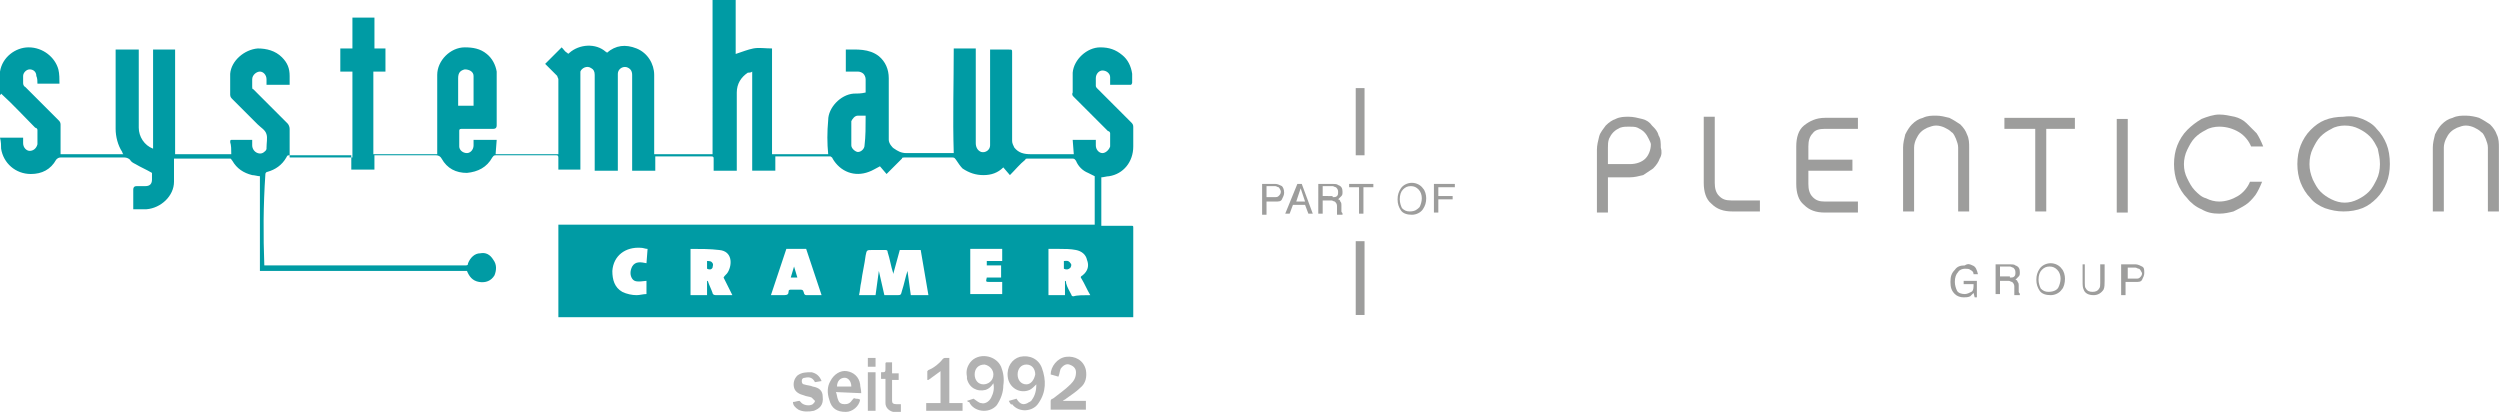 <?xml version="1.0" encoding="utf-8"?>
<!-- Generator: Adobe Illustrator 27.8.0, SVG Export Plug-In . SVG Version: 6.00 Build 0)  -->
<svg version="1.1" xmlns="http://www.w3.org/2000/svg" xmlns:xlink="http://www.w3.org/1999/xlink" x="0px" y="0px"
	 viewBox="0 0 227 37.4" style="enable-background:new 0 0 227 37.4;" xml:space="preserve">
<style type="text/css">
	.st0{fill:#009BA4;}
	.st1{fill:#B2B2B2;}
	.st2{fill:#9D9D9C;}
	.st3{fill:#FF6B00;}
	.st4{fill:#878787;}
	.st5{fill-rule:evenodd;clip-rule:evenodd;fill:#878787;}
	.st6{fill-rule:evenodd;clip-rule:evenodd;fill:#FF6B00;}
	.st7{fill:#646363;}
	.st8{fill:#FBB800;}
	.st9{fill:none;stroke:#646363;stroke-width:0.286;stroke-miterlimit:10;}
	.st10{fill:#FFFFFF;}
	.st11{fill:none;stroke:#646363;stroke-width:0.278;stroke-miterlimit:10;}
	.st12{fill:#A0202C;}
	.st13{fill:#573016;}
	.st14{fill:none;stroke:#646363;stroke-width:0.383;stroke-miterlimit:10;}
</style>
<g id="Ebene_1">
	<g>
		<g>
			<g>
				<g id="a8e2FY_00000162310202526108090030000002975655520777924500_">
					<path class="st0" d="M24,24.1h0.2c6,0,12,0,18,0c0.2,0,0.3,0,0.3-0.2c0.2-0.5,0.6-0.9,1.1-0.9c0.5-0.1,0.9,0.1,1.2,0.6
						c0.3,0.4,0.3,0.9,0.1,1.4c-0.3,0.5-0.8,0.7-1.4,0.6c-0.6-0.1-0.9-0.5-1.1-1H23.6V16c-0.2,0-0.5-0.1-0.7-0.1
						c-0.8-0.2-1.4-0.6-1.8-1.3c-0.1-0.1-0.1-0.2-0.2-0.2c-1.6,0-3.3,0-4.9,0c0,0-0.1,0-0.2,0c0,0.1,0,0.2,0,0.2c0,0.6,0,1.3,0,1.9
						c0,1.3-1.2,2.4-2.5,2.5c-0.4,0-0.8,0-1.2,0c0-0.2,0-0.4,0-0.6c0-0.4,0-0.8,0-1.2c0-0.2,0.1-0.3,0.3-0.3c0.3,0,0.5,0,0.8,0
						c0.4,0,0.6-0.2,0.6-0.6c0-0.2,0-0.5,0-0.6c-0.5-0.3-1-0.5-1.5-0.8c-0.2-0.1-0.4-0.2-0.5-0.4c-0.1-0.1-0.3-0.2-0.5-0.2
						c-1.9,0-3.9,0-5.8,0c-0.2,0-0.3,0.1-0.4,0.2c-0.5,0.9-1.3,1.3-2.3,1.3c-1.4,0-2.5-1-2.7-2.3c0-0.3,0-0.6-0.1-1h2.1
						c0,0.2,0,0.4,0,0.5c0,0.4,0.3,0.7,0.6,0.7c0.3,0,0.6-0.2,0.7-0.6c0-0.4,0-0.8,0-1.3c0-0.1-0.1-0.2-0.2-0.2c-1-1-2-2.1-3.1-3.1
						C0.1,8.7,0,8.6,0,8.5c0-0.7,0-1.4,0-2c0.2-1.3,1.4-2.2,2.6-2.2c1.3,0,2.4,0.9,2.7,2c0.1,0.4,0.1,0.9,0.1,1.3h-2
						c0-0.2,0-0.5-0.1-0.7C3.3,6.5,3,6.3,2.7,6.3c-0.3,0-0.6,0.3-0.6,0.6c0,0.2,0,0.4,0,0.6c0,0.1,0,0.3,0.2,0.4c1,1,2,2,3,3
						c0.1,0.1,0.2,0.2,0.2,0.4c0,0.6,0,1.2,0,1.9c0,0.3,0,0.5,0,0.8h5.7c-0.1-0.1-0.1-0.2-0.1-0.2c-0.4-0.6-0.6-1.4-0.6-2.1
						c0-2.3,0-4.6,0-6.9c0-0.1,0-0.2,0-0.3h2.1c0,0.1,0,0.2,0,0.3c0,2.3,0,4.6,0,6.8c0,0.8,0.5,1.6,1.3,1.9v-9h2V14h5.1
						c0-0.4,0-0.8-0.1-1.1c0-0.1,0-0.2,0.1-0.2c0.6,0,1.3,0,1.9,0c0,0.2,0,0.4,0,0.5c0,0.3,0.2,0.6,0.5,0.7c0.3,0.1,0.5,0,0.7-0.2
						c0.1-0.1,0.1-0.2,0.1-0.2c0,0,0-0.1,0-0.1c0-0.4,0.1-0.9,0-1.2c-0.1-0.4-0.5-0.6-0.8-0.9c-0.8-0.8-1.6-1.6-2.3-2.3
						c-0.1-0.1-0.2-0.2-0.2-0.4c0-0.6,0-1.2,0-1.9c0.1-1.2,1.3-2.2,2.5-2.3c0.8,0,1.6,0.2,2.2,0.8c0.5,0.5,0.7,1,0.7,1.7
						c0,0.3,0,0.5,0,0.8h-2.1c0-0.2,0-0.4,0-0.5c0-0.4-0.3-0.7-0.6-0.7c-0.3,0-0.7,0.3-0.7,0.7c0,0.2,0,0.5,0,0.7
						c0,0.1,0,0.2,0.1,0.2c1,1,2,2,3.1,3.1c0.1,0.1,0.2,0.3,0.2,0.5c0,0.6,0,1.3,0,1.9c0,0.2,0,0.5,0,0.7h5.7V6.5h-1.1V4.4h1.1V1.6
						h2v2.8H35v2.1h-1.1V14h5.8c0-0.6,0-1.2,0-1.8c0-1.8,0-3.6,0-5.4c0-1.3,1.2-2.5,2.5-2.5c0.7,0,1.4,0.1,2,0.6
						c0.5,0.4,0.8,1,0.9,1.6c0,0.2,0,0.5,0,0.7c0,1.4,0,2.8,0,4.2c0,0.2-0.1,0.3-0.3,0.3c-1,0-1.9,0-2.9,0c-0.2,0-0.2,0.1-0.2,0.2
						c0,0.5,0,0.9,0,1.4c0,0.3,0.3,0.6,0.7,0.6c0.3,0,0.6-0.3,0.6-0.7c0-0.2,0-0.3,0-0.5h2.1L45,14h5.7c0-0.1,0-0.2,0-0.3
						c0-2.2,0-4.3,0-6.5c0-0.1-0.1-0.2-0.1-0.3c-0.4-0.4-0.8-0.8-1.1-1.1L51,4.3c0.2,0.2,0.3,0.4,0.5,0.5c0.1,0.1,0.1,0.1,0.2,0
						c0.9-0.8,2.4-0.9,3.3-0.1c0,0,0.1,0,0.1,0.1c0.8-0.7,1.7-0.8,2.7-0.4c1,0.4,1.6,1.4,1.6,2.4c0,2.3,0,4.6,0,6.9
						c0,0.1,0,0.2,0,0.3h5.3V0h2.1v4.9c0.6-0.2,1.1-0.4,1.6-0.5s1.1,0,1.7,0V14h5.1c-0.1-1-0.1-2,0-3.1c0-1.1,1.1-2.3,2.3-2.4
						c0.3,0,0.7,0,1.1-0.1c0-0.4,0-0.8,0-1.2c0-0.2-0.1-0.4-0.2-0.5c-0.1-0.1-0.3-0.2-0.5-0.2c-0.4,0-0.7,0-1.1,0v-2
						c1,0,2.1-0.1,3,0.6c0.6,0.5,0.9,1.2,0.9,2c0,1.9,0,3.8,0,5.6c0,0.3,0.3,0.7,0.5,0.8l0,0c0.3,0.2,0.6,0.4,1.1,0.4
						c1.4,0,2.7,0,4.1,0h0.2c-0.1-3.2,0-6.3,0-9.5h2c0,0.1,0,0.2,0,0.2c0,2.8,0,5.6,0,8.4c0,0.4,0.2,0.7,0.5,0.8
						c0.4,0.1,0.8-0.2,0.8-0.6c0-0.1,0-0.2,0-0.2c0-2.8,0-5.5,0-8.3c0-0.1,0-0.1,0-0.2c0.6,0,1.1,0,1.7,0c0.3,0,0.3,0,0.3,0.3
						c0,2.7,0,5.3,0,8c0,0.2,0.1,0.4,0.2,0.6c0.4,0.5,0.9,0.6,1.5,0.6c1.2,0,2.4,0,3.7,0h0.2l-0.1-1.3h2.1c0,0.2,0,0.3,0,0.5
						c0,0.4,0.3,0.7,0.6,0.7c0.3,0,0.6-0.3,0.7-0.6c0-0.4,0-0.8,0-1.2c0-0.1-0.1-0.2-0.2-0.2c-1-1-2-2-3.1-3.1
						c-0.1-0.1-0.2-0.2-0.1-0.4c0-0.6,0-1.2,0-1.8c0.1-1.2,1.3-2.3,2.5-2.3c0.8,0,1.4,0.2,2,0.7c0.5,0.4,0.8,1,0.9,1.7
						c0,0.2,0,0.5,0,0.8c0,0.1-0.1,0.2-0.1,0.2c-0.6,0-1.3,0-1.9,0c0,0,0,0,0,0c0-0.2,0-0.4,0-0.7c0-0.3-0.3-0.6-0.7-0.6
						c-0.3,0-0.6,0.3-0.6,0.7c0,0.2,0,0.5,0,0.7c0,0.1,0.1,0.2,0.1,0.2c1,1,2.1,2.1,3.1,3.1c0.1,0.1,0.2,0.2,0.2,0.4
						c0,0.6,0,1.2,0,1.8c0,1.4-0.9,2.5-2.2,2.7c-0.2,0-0.5,0.1-0.7,0.1v4.4c0.1,0,0.3,0,0.4,0c0.8,0,1.5,0,2.3,0
						c0.2,0,0.2,0,0.2,0.2c0,2.7,0,5.3,0,8c0,0,0,0.1,0,0.1H50.7v-8.4h48.7v-4.4c-0.2-0.1-0.4-0.2-0.6-0.3c-0.5-0.2-0.9-0.6-1.1-1.1
						c-0.1-0.1-0.1-0.2-0.3-0.2c-1.4,0-2.8,0-4.1,0c-0.1,0-0.2,0-0.2,0.1c-0.5,0.4-0.9,0.9-1.4,1.4l-0.6-0.7
						c-0.5,0.5-1.1,0.7-1.8,0.7c-0.7,0-1.3-0.2-1.9-0.6c-0.2-0.2-0.4-0.5-0.6-0.8c-0.1-0.1-0.1-0.2-0.3-0.2c-1.5,0-2.9,0-4.4,0
						c-0.1,0-0.2,0-0.2,0.1c-0.5,0.5-0.9,0.9-1.4,1.4l-0.6-0.7c-0.4,0.2-0.7,0.4-1,0.5c-1.3,0.5-2.6,0-3.3-1.2
						c0-0.1-0.2-0.2-0.2-0.2c-1.6,0-3.3,0-4.9,0c0,0-0.1,0-0.1,0v1.3h-2.1v-9c-0.1,0.1-0.3,0.1-0.4,0.1c-0.6,0.4-1,1-1,1.8
						c0,2.2,0,4.4,0,6.7c0,0.1,0,0.3,0,0.4h-2.1c0-0.4,0-0.8,0-1.1c0-0.1,0-0.2-0.2-0.2c-1.7,0-3.3,0-5,0c0,0-0.1,0-0.1,0v1.3h-2.1
						c0-0.1,0-0.2,0-0.3c0-2.8,0-5.6,0-8.4c0-0.4-0.2-0.6-0.5-0.7c-0.4-0.1-0.8,0.2-0.8,0.6c0,0.2,0,0.4,0,0.5c0,2.7,0,5.3,0,8
						c0,0.1,0,0.2,0,0.3h-2.1c0-0.1,0-0.2,0-0.3c0-2.8,0-5.6,0-8.4c0-0.3-0.1-0.5-0.3-0.6c-0.4-0.3-0.9,0-1,0.3c0,0.1,0,0.3,0,0.4
						c0,2.7,0,5.5,0,8.2c0,0.1,0,0.2,0,0.3h-2c0-0.4,0-0.7,0-1.1c0-0.2-0.1-0.2-0.2-0.2c-1.8,0-3.7,0-5.5,0c-0.2,0-0.2,0.1-0.3,0.2
						c-0.5,0.9-1.3,1.3-2.3,1.4c-1,0-1.8-0.4-2.3-1.3c-0.1-0.2-0.3-0.3-0.5-0.3c-1.8,0-3.6,0-5.3,0h-0.3v1.3h-2.1v-1.3
						c-0.1,0-0.2,0-0.2,0c-1.8,0-3.6,0-5.4,0c-0.2,0-0.2,0-0.3,0.2c-0.4,0.7-1,1.1-1.7,1.3c-0.1,0-0.2,0.1-0.2,0.2
						C23.9,18.7,23.9,21.4,24,24.1C23.9,24.1,23.9,24.1,24,24.1z M79.5,26.8l0.3-2.2l0.5,2.2h1.1c0.4,0,0.4,0,0.5-0.4
						c0.2-0.6,0.3-1.2,0.5-1.8l0.3,2.2h1.6l-0.7-4.1h-1.9l-0.6,2.2c0,0,0,0,0-0.1c-0.2-0.6-0.3-1.3-0.5-1.9c0-0.2-0.1-0.2-0.3-0.2
						c-0.4,0-0.8,0-1.1,0c-0.5,0-0.5,0-0.6,0.5c-0.1,0.8-0.3,1.6-0.4,2.4c-0.1,0.4-0.1,0.8-0.2,1.2L79.5,26.8z M99,26.8
						c-0.3-0.5-0.5-1-0.8-1.5c-0.1-0.1-0.1-0.2,0.1-0.3c0.5-0.4,0.6-0.9,0.4-1.4c-0.1-0.5-0.5-0.8-1-0.9c-0.5-0.1-1-0.1-1.5-0.1
						c-0.3,0-0.7,0-1,0v4.2h1.5v-1.3c0.1,0,0.1,0.1,0.1,0.2c0.1,0.4,0.3,0.7,0.5,1.1c0,0.1,0.1,0.1,0.2,0.1
						C97.8,26.8,98.4,26.8,99,26.8L99,26.8z M62.7,22.6v4.2h1.5v-1.3c0.1,0,0.1,0.1,0.1,0.1c0.1,0.3,0.3,0.7,0.4,1
						c0,0.1,0.1,0.2,0.3,0.2c0.4,0,0.9,0,1.3,0c0.1,0,0.1,0,0.2,0l-0.8-1.6c0.1-0.2,0.3-0.3,0.4-0.5c0.4-0.7,0.4-1.9-0.8-2
						C64.5,22.6,63.6,22.6,62.7,22.6L62.7,22.6z M74.6,26.8l-1.4-4.2h-1.8l-1.4,4.2c0.4,0,0.8,0,1.2,0c0.3,0,0.4-0.1,0.4-0.3
						c0-0.2,0.1-0.2,0.3-0.2c0.2,0,0.4,0,0.6,0c0.4,0,0.4,0,0.5,0.3c0,0.1,0.1,0.2,0.2,0.2C73.5,26.8,74,26.8,74.6,26.8z M89.6,24.1
						v-0.4H91v-1.1h-2.9v4.1H91v-1.1c-0.4,0-0.7,0-1.1,0c-0.4,0-0.4,0-0.3-0.4h1.3v-1.1L89.6,24.1z M58.7,25.5
						c-0.8,0.1-1.1,0.1-1.3-0.2c-0.2-0.3-0.2-0.7,0-1.1c0.3-0.5,0.8-0.4,1.3-0.3l0.1-1.3c-0.2,0-0.4-0.1-0.6-0.1
						c-1.4-0.1-2.5,0.7-2.6,2.1c0,0.8,0.2,1.5,0.9,1.9c0.4,0.2,0.9,0.3,1.3,0.3c0.3,0,0.6-0.1,0.9-0.1L58.7,25.5z M43,9.6
						c0-0.9,0-1.8,0-2.7c0-0.4-0.4-0.6-0.8-0.6c-0.4,0.1-0.6,0.3-0.6,0.8c0,0.8,0,1.6,0,2.4c0,0,0,0.1,0,0.1c0.1,0,0.1,0,0.2,0
						C42.2,9.6,42.6,9.6,43,9.6z M78.6,10.5c-0.3,0-0.5,0-0.7,0c-0.3,0-0.5,0.3-0.6,0.5c0,0.2,0,0.4,0,0.6c0,0.5,0,1.1,0,1.6
						c0,0.3,0.4,0.6,0.6,0.6c0.3,0,0.6-0.3,0.6-0.6C78.6,12.4,78.6,11.5,78.6,10.5z"/>
					<path class="st1" d="M87.8,36.4l0.6-0.2c0.3,0.2,0.5,0.4,0.7,0.4c0.3,0.1,0.7-0.1,0.9-0.5c0.2-0.4,0.3-0.8,0.2-1.3
						c-0.2,0.3-0.4,0.5-0.7,0.6c-0.8,0.2-1.5-0.2-1.7-1c0-0.1,0-0.2,0-0.2c-0.1-0.5,0-0.9,0.3-1.3c0.7-0.9,2.3-0.7,2.8,0.4
						c0.2,0.5,0.3,1.1,0.2,1.7c0,0.6-0.2,1.2-0.6,1.8c-0.7,0.8-2.1,0.6-2.5-0.3C87.9,36.5,87.9,36.5,87.8,36.4z M88.5,34
						c0,0.5,0.3,0.9,0.8,0.9c0.4,0,0.9-0.3,0.9-0.9c0-0.4-0.3-0.8-0.8-0.9C88.8,33.1,88.5,33.5,88.5,34L88.5,34z"/>
					<path class="st1" d="M91.6,36.4l0.7-0.2c0.3,0.5,0.6,0.6,1,0.4c0.1-0.1,0.3-0.1,0.4-0.3c0.3-0.4,0.4-0.9,0.4-1.4
						c-0.2,0.2-0.4,0.4-0.6,0.5c-0.9,0.4-1.9-0.2-2-1.2c-0.1-0.9,0.4-1.6,1.1-1.8c0.9-0.2,1.7,0.2,2,1c0.4,1.1,0.4,2.2-0.3,3.2
						c-0.5,0.8-1.8,0.9-2.4,0.1C91.8,36.8,91.7,36.6,91.6,36.4z M94,34c0-0.5-0.3-0.9-0.8-0.9c-0.5,0-0.8,0.4-0.8,0.9
						c0,0.5,0.3,0.9,0.8,0.9C93.6,34.9,93.9,34.5,94,34L94,34z"/>
					<path class="st1" d="M96.1,34.2L95.4,34c0-0.7,0.6-1.5,1.4-1.6c0.8-0.1,1.6,0.3,1.8,1.2c0.1,0.6,0,1.2-0.5,1.6
						c-0.4,0.4-0.9,0.7-1.3,1c-0.1,0.1-0.2,0.1-0.3,0.2h2.1v0.8h-3.2c0-0.3,0-0.5,0-0.8c0-0.1,0.1-0.2,0.2-0.2
						c0.5-0.4,1.1-0.8,1.6-1.3c0.3-0.3,0.5-0.6,0.5-1.1c0-0.4-0.3-0.6-0.6-0.7c-0.3-0.1-0.6,0.1-0.8,0.4
						C96.2,33.8,96.2,34,96.1,34.2z"/>
					<path class="st1" d="M84.1,37.3v-0.7h1.3v-2.9l-1.1,0.8l-0.1,0c0-0.3,0-0.5,0-0.8c0,0,0.1-0.1,0.1-0.1c0.5-0.2,1-0.6,1.3-1
						c0,0,0.1-0.1,0.2-0.1c0.1,0,0.2,0,0.4,0v4.1h1.2v0.7L84.1,37.3z"/>
					<path class="st1" d="M75.9,35.6c0.1,0.2,0.1,0.5,0.2,0.7c0.1,0.3,0.3,0.4,0.6,0.4c0.3,0,0.5-0.1,0.7-0.4
						c0.1-0.1,0.1-0.2,0.3-0.1c0.1,0,0.3,0,0.4,0.1c-0.1,0.6-0.7,1.1-1.3,1.1c-0.8,0-1.3-0.3-1.5-1.1c-0.2-0.6-0.2-1.2,0.1-1.7
						c0.3-0.6,0.9-1,1.5-0.9c0.6,0.1,1.1,0.5,1.2,1.2c0,0.2,0.1,0.5,0.1,0.8L75.9,35.6z M77.3,35.1c0-0.5-0.3-0.8-0.6-0.8
						c-0.4,0-0.7,0.3-0.7,0.8H77.3z"/>
					<path class="st1" d="M72,36.5c0.2,0,0.4-0.1,0.6-0.1c0,0,0.1,0.1,0.1,0.1c0.2,0.3,0.8,0.4,1.1,0.2c0.1-0.1,0.2-0.2,0.2-0.3
						c-0.1-0.1-0.2-0.2-0.3-0.3c-0.2-0.1-0.5-0.1-0.7-0.2c-0.4-0.1-0.8-0.3-0.9-0.7c-0.1-0.4,0-0.8,0.3-1.1c0.4-0.3,0.8-0.3,1.3-0.3
						c0.4,0.1,0.7,0.3,0.9,0.8L74,34.7c-0.2-0.4-0.5-0.5-0.9-0.4c-0.2,0-0.3,0.1-0.3,0.3c0,0.2,0.1,0.3,0.2,0.3
						c0.3,0.1,0.6,0.1,0.8,0.2c0.6,0.1,0.9,0.4,0.9,0.9c0.1,0.8-0.3,1.1-0.8,1.3c-0.5,0.1-1,0.1-1.4-0.1C72.2,37,72,36.8,72,36.5z"
						/>
					<path class="st1" d="M81.8,36.7v0.7c-0.2,0-0.5,0.1-0.7,0c-0.4-0.1-0.7-0.4-0.7-0.8c0-0.6,0-1.2,0-1.9c0-0.1,0-0.2,0-0.3
						l-0.4,0v-0.6c0,0,0,0,0,0c0.4,0,0.4,0,0.4-0.4c0-0.1,0-0.3,0-0.4c0-0.1,0.1-0.1,0.1-0.1c0.2,0,0.3,0,0.5,0v1h0.6v0.6h-0.6
						c0,0.7,0,1.3,0,1.9c0,0.2,0.1,0.3,0.4,0.3C81.6,36.7,81.7,36.7,81.8,36.7z"/>
					<path class="st1" d="M78.8,33.8h0.7v3.5h-0.7V33.8z"/>
					<path class="st1" d="M78.8,32.5h0.7v0.8h-0.7V32.5z"/>
					<path class="st0" d="M96.6,24.4v-0.7c0.2,0,0.4-0.1,0.6,0.2c0.1,0.1,0.1,0.2,0,0.4C97,24.5,96.8,24.5,96.6,24.4z"/>
					<path class="st0" d="M64.2,24.4v-0.7c0.2,0,0.4,0,0.5,0.2c0.1,0.1,0,0.3,0,0.4C64.6,24.5,64.4,24.5,64.2,24.4z"/>
					<path class="st0" d="M72.1,24.2l0.3,1h-0.6L72.1,24.2z"/>
				</g>
			</g>
			<g>
				<g>
					<path class="st2" d="M179.1,24.1c0.3,0.1,0.4,0.4,0.5,0.8h-0.4c0-0.2-0.1-0.3-0.3-0.4c-0.1-0.1-0.3-0.1-0.5-0.1
						c-0.2,0-0.5,0.1-0.6,0.3c-0.2,0.2-0.3,0.5-0.3,0.9c0,0.3,0.1,0.6,0.2,0.8c0.1,0.2,0.4,0.3,0.7,0.3c0.2,0,0.4-0.1,0.6-0.2
						c0.2-0.1,0.2-0.4,0.2-0.7h-0.9v-0.3h1.2v1.5h-0.2l-0.1-0.4c-0.1,0.1-0.2,0.2-0.3,0.3c-0.2,0.1-0.4,0.1-0.6,0.1
						c-0.3,0-0.6-0.1-0.8-0.3c-0.3-0.3-0.4-0.6-0.4-1.1c0-0.5,0.1-0.8,0.4-1.1c0.2-0.3,0.5-0.4,0.9-0.4
						C178.7,23.9,178.9,24,179.1,24.1z"/>
					<path class="st2" d="M181.3,24h1.2c0.2,0,0.4,0,0.5,0.1c0.3,0.1,0.4,0.3,0.4,0.6c0,0.2,0,0.3-0.1,0.4c-0.1,0.1-0.2,0.2-0.3,0.3
						c0.1,0,0.2,0.1,0.2,0.2c0.1,0.1,0.1,0.2,0.1,0.3l0,0.4c0,0.1,0,0.2,0,0.2c0,0.1,0.1,0.1,0.1,0.2v0.1h-0.5c0,0,0-0.1,0-0.1
						c0,0,0-0.1,0-0.2l0-0.5c0-0.2-0.1-0.3-0.2-0.4c-0.1,0-0.2-0.1-0.3-0.1h-0.8v1.2h-0.4V24z M182.5,25.2c0.2,0,0.3,0,0.4-0.1
						c0.1-0.1,0.1-0.2,0.1-0.4c0-0.2-0.1-0.3-0.2-0.4c-0.1,0-0.2-0.1-0.3-0.1h-0.9v0.9H182.5z"/>
					<path class="st2" d="M187.2,24.4c0.2,0.2,0.3,0.6,0.3,0.9c0,0.4-0.1,0.8-0.3,1c-0.2,0.3-0.6,0.5-1,0.5c-0.4,0-0.8-0.1-1-0.4
						c-0.2-0.3-0.3-0.6-0.3-1c0-0.4,0.1-0.7,0.3-1c0.2-0.3,0.6-0.5,1-0.5C186.6,23.9,187,24.1,187.2,24.4z M186.9,26.1
						c0.1-0.2,0.2-0.5,0.2-0.8c0-0.3-0.1-0.6-0.3-0.8c-0.2-0.2-0.4-0.3-0.7-0.3c-0.3,0-0.5,0.1-0.7,0.3c-0.2,0.2-0.3,0.5-0.3,0.9
						c0,0.3,0.1,0.6,0.2,0.8c0.2,0.2,0.4,0.3,0.7,0.3C186.5,26.5,186.8,26.3,186.9,26.1z"/>
					<path class="st2" d="M189.3,24v1.7c0,0.2,0,0.4,0.1,0.5c0.1,0.2,0.3,0.3,0.6,0.3c0.3,0,0.5-0.1,0.6-0.3
						c0.1-0.1,0.1-0.3,0.1-0.5V24h0.4v1.5c0,0.3,0,0.6-0.1,0.8c-0.2,0.3-0.5,0.5-0.9,0.5c-0.5,0-0.8-0.2-0.9-0.5
						c-0.1-0.2-0.1-0.4-0.1-0.8V24H189.3z"/>
					<path class="st2" d="M192.7,24h1.2c0.2,0,0.4,0.1,0.6,0.2s0.2,0.3,0.2,0.6c0,0.2-0.1,0.4-0.2,0.6c-0.1,0.2-0.3,0.2-0.6,0.2
						h-0.9v1.2h-0.4V24z M194.2,24.4c-0.1,0-0.2-0.1-0.3-0.1h-0.7v1h0.7c0.2,0,0.3,0,0.4-0.1c0.1-0.1,0.2-0.2,0.2-0.4
						C194.4,24.6,194.3,24.4,194.2,24.4z"/>
				</g>
				<g>
					<g>
						<path class="st2" d="M150.7,14.4c-0.1,0.3-0.3,0.6-0.6,0.9c-0.3,0.2-0.6,0.4-0.9,0.6c-0.4,0.1-0.8,0.2-1.2,0.2h-2v3.2h-1v-5.7
							c0-0.4,0.1-0.8,0.2-1.2c0.1-0.4,0.4-0.7,0.6-1c0.3-0.3,0.6-0.5,0.9-0.6c0.4-0.2,0.8-0.2,1.2-0.2c0.4,0,0.8,0.1,1.2,0.2
							c0.4,0.1,0.7,0.3,0.9,0.6c0.3,0.3,0.5,0.5,0.6,0.9c0.2,0.3,0.2,0.7,0.2,1.1C150.9,13.7,150.9,14.1,150.7,14.4z M149.7,12.6
							c-0.1-0.2-0.2-0.4-0.4-0.6c-0.2-0.2-0.4-0.3-0.6-0.4c-0.2-0.1-0.5-0.1-0.8-0.1s-0.5,0-0.8,0.1c-0.2,0.1-0.4,0.2-0.6,0.4
							c-0.2,0.2-0.3,0.4-0.4,0.6c-0.1,0.3-0.1,0.5-0.1,0.8v1.5h2c0.6,0,1.1-0.2,1.4-0.5c0.3-0.3,0.5-0.8,0.5-1.3
							C149.9,13,149.8,12.8,149.7,12.6z"/>
						<path class="st2" d="M159.8,18.2v1h-2.5c-0.8,0-1.4-0.2-1.9-0.7c-0.5-0.4-0.7-1.1-0.7-1.9v-6h1v6c0,0.5,0.1,0.9,0.4,1.2
							c0.3,0.3,0.6,0.4,1.1,0.4H159.8z"/>
						<path class="st2" d="M164.2,14.5h4v1h-4v1.2c0,0.5,0.1,0.9,0.4,1.2c0.3,0.3,0.6,0.4,1.1,0.4h3v1h-3c-0.8,0-1.4-0.2-1.9-0.7
							c-0.5-0.4-0.7-1.1-0.7-1.9v-3.4c0-0.8,0.2-1.5,0.7-1.9c0.5-0.4,1.1-0.7,1.9-0.7h3v1h-3c-0.5,0-0.9,0.1-1.1,0.4
							c-0.3,0.3-0.4,0.7-0.4,1.2V14.5z"/>
						<path class="st2" d="M177,10.7c0.4,0.2,0.7,0.4,1,0.6c0.3,0.3,0.5,0.6,0.6,0.9c0.2,0.4,0.2,0.8,0.2,1.2v5.8h-1v-5.8
							c0-0.3-0.1-0.5-0.2-0.8c-0.1-0.2-0.2-0.5-0.4-0.6c-0.2-0.2-0.4-0.3-0.6-0.4c-0.2-0.1-0.5-0.2-0.8-0.2c-0.3,0-0.5,0.1-0.8,0.2
							c-0.2,0.1-0.4,0.2-0.6,0.4c-0.2,0.2-0.3,0.4-0.4,0.6c-0.1,0.2-0.2,0.5-0.2,0.8v5.8h-1v-5.8c0-0.4,0.1-0.8,0.2-1.2
							c0.2-0.4,0.4-0.7,0.6-0.9c0.3-0.3,0.6-0.5,1-0.6c0.4-0.2,0.8-0.2,1.2-0.2S176.6,10.6,177,10.7z"/>
						<path class="st2" d="M185.8,11.7v7.5h-1v-7.5H182v-1h6.4v1H185.8z"/>
						<path class="st2" d="M193.2,19.3h-1v-8.5h1V19.3z"/>
						<path class="st2" d="M204.8,17.7c-0.3,0.4-0.6,0.7-0.9,0.9c-0.3,0.2-0.7,0.4-1.1,0.6c-0.4,0.1-0.8,0.2-1.3,0.2
							c-0.6,0-1.1-0.1-1.6-0.4c-0.5-0.2-1-0.6-1.3-1c-0.4-0.4-0.7-0.9-0.9-1.4c-0.2-0.5-0.3-1.1-0.3-1.7c0-0.6,0.1-1.2,0.3-1.7
							c0.2-0.5,0.5-1,0.9-1.4c0.4-0.4,0.8-0.7,1.3-1c0.5-0.2,1.1-0.4,1.6-0.4c0.5,0,0.9,0.1,1.4,0.2c0.4,0.1,0.8,0.3,1.1,0.6
							c0.3,0.3,0.6,0.6,0.9,0.9c0.2,0.3,0.4,0.7,0.6,1.2h-1.1c-0.2-0.5-0.6-1-1.1-1.3s-1.1-0.5-1.8-0.5c-0.4,0-0.9,0.1-1.2,0.3
							c-0.4,0.2-0.7,0.4-1,0.7c-0.3,0.3-0.5,0.7-0.7,1.1c-0.2,0.4-0.3,0.9-0.3,1.3c0,0.5,0.1,0.9,0.3,1.3c0.2,0.4,0.4,0.8,0.7,1.1
							c0.3,0.3,0.6,0.6,1,0.7c0.4,0.2,0.8,0.3,1.2,0.3c0.6,0,1.2-0.2,1.7-0.5c0.5-0.3,0.9-0.8,1.1-1.3h1.1
							C205.2,17,205,17.4,204.8,17.7z"/>
						<path class="st2" d="M214.5,10.8c0.5,0.2,1,0.5,1.3,0.9c0.4,0.4,0.7,0.9,0.9,1.4s0.3,1.1,0.3,1.8c0,0.6-0.1,1.2-0.3,1.7
							c-0.2,0.5-0.5,1-0.9,1.4c-0.4,0.4-0.8,0.7-1.3,0.9c-0.5,0.2-1.1,0.3-1.7,0.3c-0.6,0-1.1-0.1-1.7-0.3c-0.5-0.2-1-0.5-1.3-0.9
							c-0.4-0.4-0.7-0.9-0.9-1.4s-0.3-1.1-0.3-1.7c0-0.6,0.1-1.2,0.3-1.7c0.2-0.5,0.5-1,0.9-1.4c0.4-0.4,0.8-0.7,1.3-0.9
							c0.5-0.2,1.1-0.3,1.7-0.3C213.5,10.5,214,10.6,214.5,10.8z M214.1,18.1c0.4-0.2,0.7-0.4,1-0.7c0.3-0.3,0.5-0.7,0.7-1.1
							c0.2-0.4,0.3-0.9,0.3-1.4c0-0.5-0.1-0.9-0.2-1.4c-0.2-0.4-0.4-0.8-0.7-1.1c-0.3-0.3-0.6-0.5-1-0.7c-0.4-0.2-0.8-0.3-1.3-0.3
							c-0.4,0-0.9,0.1-1.2,0.3c-0.4,0.2-0.7,0.4-1,0.7s-0.5,0.7-0.7,1.1c-0.2,0.4-0.3,0.9-0.3,1.4s0.1,0.9,0.3,1.4
							c0.2,0.4,0.4,0.8,0.7,1.1c0.3,0.3,0.6,0.5,1,0.7c0.4,0.2,0.8,0.3,1.2,0.3C213.3,18.4,213.7,18.3,214.1,18.1z"/>
						<path class="st2" d="M225.1,10.7c0.4,0.2,0.7,0.4,1,0.6c0.3,0.3,0.5,0.6,0.6,0.9c0.2,0.4,0.2,0.8,0.2,1.2v5.8h-1v-5.8
							c0-0.3-0.1-0.5-0.2-0.8c-0.1-0.2-0.2-0.5-0.4-0.6c-0.2-0.2-0.4-0.3-0.6-0.4c-0.2-0.1-0.5-0.2-0.8-0.2c-0.3,0-0.5,0.1-0.8,0.2
							c-0.2,0.1-0.4,0.2-0.6,0.4c-0.2,0.2-0.3,0.4-0.4,0.6c-0.1,0.2-0.2,0.5-0.2,0.8v5.8h-1v-5.8c0-0.4,0.1-0.8,0.2-1.2
							c0.2-0.4,0.4-0.7,0.6-0.9c0.3-0.3,0.6-0.5,1-0.6c0.4-0.2,0.8-0.2,1.2-0.2S224.8,10.6,225.1,10.7z"/>
					</g>
				</g>
			</g>
		</g>
		<g>
			<g>
				<rect x="123.1" y="21.9" class="st2" width="0.8" height="6.7"/>
				<rect x="123.1" y="8" class="st2" width="0.8" height="6.1"/>
			</g>
			<g>
				<path class="st2" d="M114.6,16.7h1.2c0.2,0,0.4,0.1,0.6,0.2c0.1,0.1,0.2,0.3,0.2,0.6c0,0.2-0.1,0.4-0.2,0.6
					c-0.1,0.2-0.3,0.2-0.6,0.2H115v1.2h-0.4V16.7z M116.1,17c-0.1,0-0.2-0.1-0.3-0.1H115v1h0.7c0.2,0,0.3,0,0.4-0.1
					c0.1-0.1,0.2-0.2,0.2-0.4C116.3,17.3,116.2,17.1,116.1,17z"/>
				<path class="st2" d="M117.8,16.7h0.4l1,2.7h-0.4l-0.3-0.8h-1.1l-0.3,0.8h-0.4L117.8,16.7z M118.5,18.3l-0.4-1.2l-0.4,1.2H118.5z
					"/>
				<path class="st2" d="M119.8,16.7h1.2c0.2,0,0.4,0,0.5,0.1c0.3,0.1,0.4,0.3,0.4,0.6c0,0.2,0,0.3-0.1,0.4
					c-0.1,0.1-0.2,0.2-0.3,0.3c0.1,0,0.2,0.1,0.2,0.2c0.1,0.1,0.1,0.2,0.1,0.3l0,0.4c0,0.1,0,0.2,0,0.2c0,0.1,0.1,0.1,0.1,0.2v0.1
					h-0.5c0,0,0-0.1,0-0.1c0,0,0-0.1,0-0.2l0-0.5c0-0.2-0.1-0.3-0.2-0.4c-0.1,0-0.2-0.1-0.3-0.1h-0.8v1.2h-0.4V16.7z M121,17.9
					c0.2,0,0.3,0,0.4-0.1c0.1-0.1,0.1-0.2,0.1-0.4c0-0.2-0.1-0.3-0.2-0.4c-0.1,0-0.2-0.1-0.3-0.1h-0.9v0.9H121z"/>
				<path class="st2" d="M124.7,16.7V17h-0.9v2.4h-0.4V17h-0.9v-0.3H124.7z"/>
				<path class="st2" d="M129.2,17.1c0.2,0.2,0.3,0.6,0.3,0.9c0,0.4-0.1,0.7-0.3,1c-0.2,0.3-0.6,0.5-1,0.5c-0.4,0-0.8-0.1-1-0.4
					c-0.2-0.3-0.3-0.6-0.3-1c0-0.4,0.1-0.7,0.3-1c0.2-0.3,0.6-0.5,1-0.5C128.6,16.6,129,16.8,129.2,17.1z M128.9,18.8
					c0.1-0.2,0.2-0.5,0.2-0.8c0-0.3-0.1-0.6-0.3-0.8c-0.2-0.2-0.4-0.3-0.7-0.3c-0.3,0-0.5,0.1-0.7,0.3c-0.2,0.2-0.3,0.5-0.3,0.9
					c0,0.3,0.1,0.6,0.2,0.8c0.2,0.2,0.4,0.3,0.7,0.3C128.5,19.2,128.7,19,128.9,18.8z"/>
				<path class="st2" d="M130.2,16.7h1.9V17h-1.5v0.8h1.3v0.3h-1.3v1.2h-0.4V16.7z"/>
			</g>
		</g>
	</g>
</g>
<g id="Ebene_2">
</g>
</svg>
